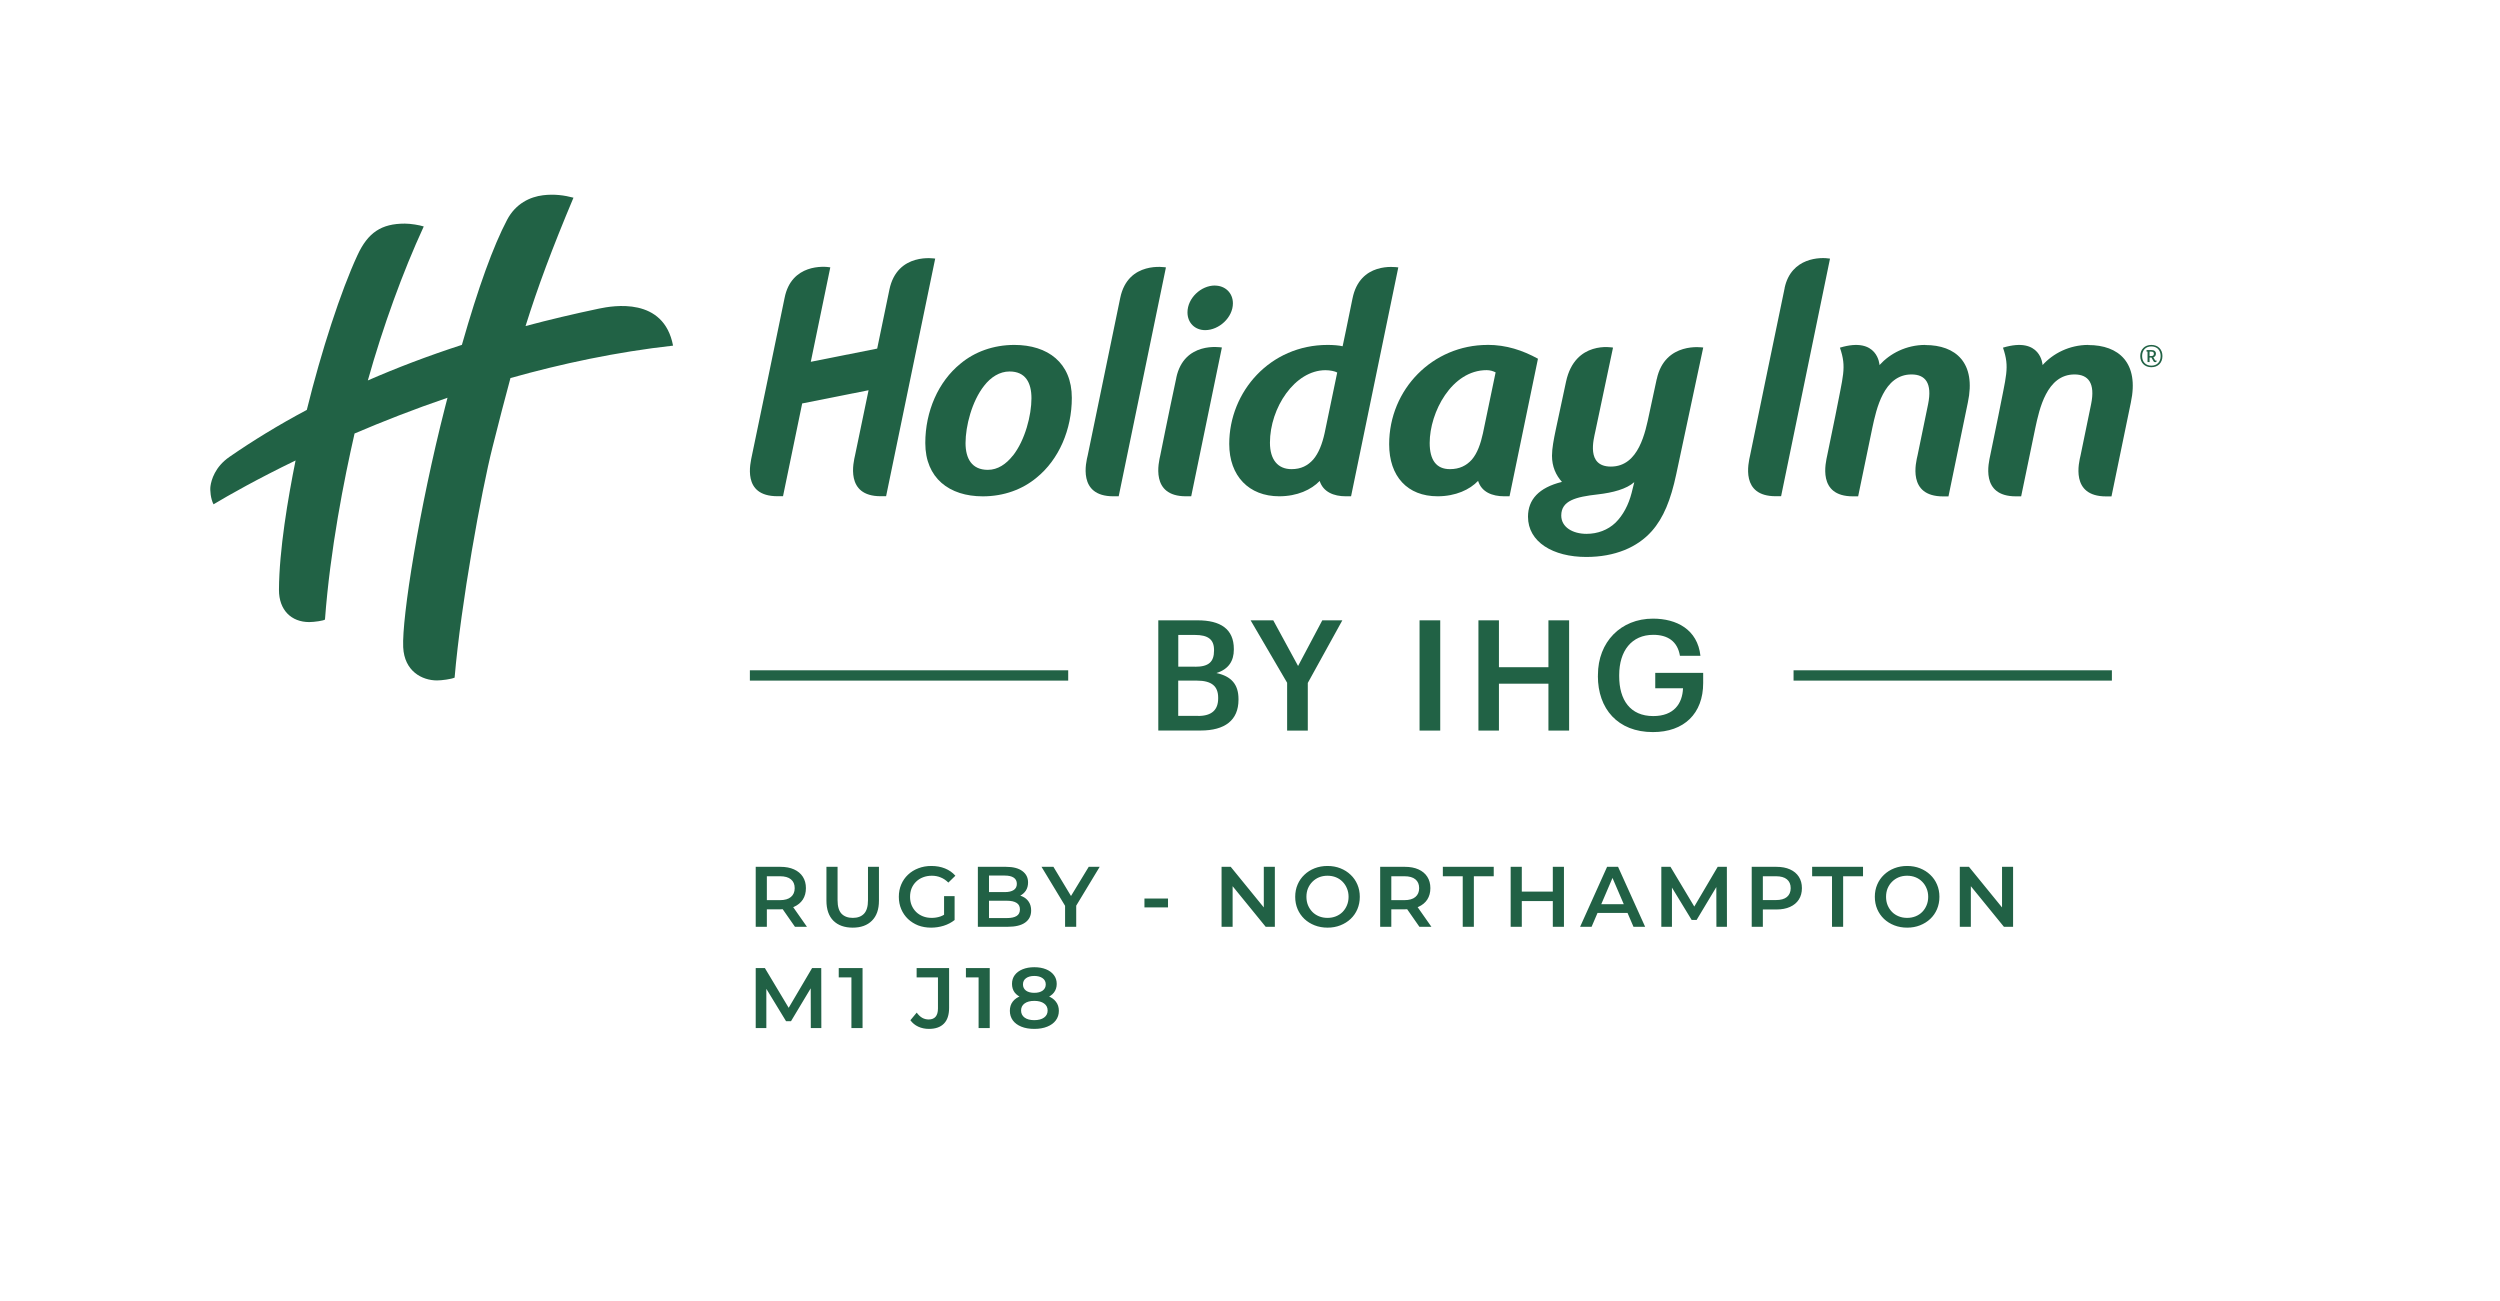 <svg width="321" height="167" viewBox="0 0 321 167" fill="none" xmlns="http://www.w3.org/2000/svg">
<rect width="321" height="167" fill="white"/>
<path d="M97.034 119V111.3H100.202C100.884 111.3 101.467 111.41 101.951 111.63C102.442 111.85 102.82 112.165 103.084 112.576C103.348 112.987 103.48 113.474 103.48 114.039C103.48 114.604 103.348 115.091 103.084 115.502C102.82 115.905 102.442 116.217 101.951 116.437C101.467 116.65 100.884 116.756 100.202 116.756H97.826L98.464 116.107V119H97.034ZM102.072 119L100.125 116.206H101.654L103.612 119H102.072ZM98.464 116.261L97.826 115.579H100.136C100.767 115.579 101.24 115.443 101.555 115.172C101.878 114.901 102.039 114.523 102.039 114.039C102.039 113.548 101.878 113.17 101.555 112.906C101.24 112.642 100.767 112.51 100.136 112.51H97.826L98.464 111.806V116.261ZM109.491 119.11C108.435 119.11 107.606 118.813 107.005 118.219C106.411 117.625 106.114 116.767 106.114 115.645V111.3H107.544V115.59C107.544 116.382 107.713 116.958 108.05 117.317C108.395 117.676 108.879 117.856 109.502 117.856C110.125 117.856 110.606 117.676 110.943 117.317C111.28 116.958 111.449 116.382 111.449 115.59V111.3H112.857V115.645C112.857 116.767 112.556 117.625 111.955 118.219C111.361 118.813 110.54 119.11 109.491 119.11ZM119.557 119.11C118.955 119.11 118.402 119.015 117.896 118.824C117.397 118.626 116.961 118.351 116.587 117.999C116.213 117.64 115.923 117.218 115.718 116.734C115.512 116.25 115.41 115.722 115.41 115.15C115.41 114.578 115.512 114.05 115.718 113.566C115.923 113.082 116.213 112.664 116.587 112.312C116.968 111.953 117.412 111.678 117.918 111.487C118.424 111.289 118.977 111.19 119.579 111.19C120.231 111.19 120.818 111.296 121.339 111.509C121.867 111.722 122.31 112.033 122.67 112.444L121.768 113.324C121.467 113.023 121.141 112.803 120.789 112.664C120.444 112.517 120.063 112.444 119.645 112.444C119.241 112.444 118.867 112.51 118.523 112.642C118.178 112.774 117.881 112.961 117.632 113.203C117.382 113.445 117.188 113.731 117.049 114.061C116.917 114.391 116.851 114.754 116.851 115.15C116.851 115.539 116.917 115.898 117.049 116.228C117.188 116.558 117.382 116.848 117.632 117.097C117.881 117.339 118.174 117.526 118.512 117.658C118.849 117.79 119.223 117.856 119.634 117.856C120.015 117.856 120.382 117.797 120.734 117.68C121.093 117.555 121.434 117.35 121.757 117.064L122.571 118.131C122.167 118.454 121.698 118.699 121.163 118.868C120.635 119.029 120.099 119.11 119.557 119.11ZM121.218 117.944V115.062H122.571V118.131L121.218 117.944ZM125.557 119V111.3H129.165C130.089 111.3 130.793 111.483 131.277 111.85C131.761 112.209 132.003 112.693 132.003 113.302C132.003 113.713 131.907 114.065 131.717 114.358C131.526 114.644 131.269 114.868 130.947 115.029C130.631 115.183 130.287 115.26 129.913 115.26L130.111 114.864C130.543 114.864 130.932 114.945 131.277 115.106C131.621 115.26 131.893 115.487 132.091 115.788C132.296 116.089 132.399 116.463 132.399 116.91C132.399 117.57 132.146 118.083 131.64 118.45C131.134 118.817 130.382 119 129.385 119H125.557ZM126.987 117.878H129.297C129.832 117.878 130.243 117.79 130.529 117.614C130.815 117.438 130.958 117.156 130.958 116.767C130.958 116.386 130.815 116.107 130.529 115.931C130.243 115.748 129.832 115.656 129.297 115.656H126.877V114.545H129.011C129.509 114.545 129.891 114.457 130.155 114.281C130.426 114.105 130.562 113.841 130.562 113.489C130.562 113.13 130.426 112.862 130.155 112.686C129.891 112.51 129.509 112.422 129.011 112.422H126.987V117.878ZM136.756 119V115.953L137.075 116.833L133.731 111.3H135.26L137.944 115.755H137.086L139.792 111.3H141.2L137.856 116.833L138.186 115.953V119H136.756ZM146.947 116.514V115.37H149.972V116.514H146.947ZM156.849 119V111.3H158.026L162.855 117.229H162.272V111.3H163.691V119H162.514L157.685 113.071H158.268V119H156.849ZM170.462 119.11C169.861 119.11 169.307 119.011 168.801 118.813C168.295 118.615 167.855 118.34 167.481 117.988C167.107 117.629 166.817 117.211 166.612 116.734C166.407 116.25 166.304 115.722 166.304 115.15C166.304 114.578 166.407 114.054 166.612 113.577C166.817 113.093 167.107 112.675 167.481 112.323C167.855 111.964 168.295 111.685 168.801 111.487C169.307 111.289 169.857 111.19 170.451 111.19C171.052 111.19 171.602 111.289 172.101 111.487C172.607 111.685 173.047 111.964 173.421 112.323C173.795 112.675 174.085 113.093 174.29 113.577C174.495 114.054 174.598 114.578 174.598 115.15C174.598 115.722 174.495 116.25 174.29 116.734C174.085 117.218 173.795 117.636 173.421 117.988C173.047 118.34 172.607 118.615 172.101 118.813C171.602 119.011 171.056 119.11 170.462 119.11ZM170.451 117.856C170.84 117.856 171.199 117.79 171.529 117.658C171.859 117.526 172.145 117.339 172.387 117.097C172.629 116.848 172.816 116.562 172.948 116.239C173.087 115.909 173.157 115.546 173.157 115.15C173.157 114.754 173.087 114.395 172.948 114.072C172.816 113.742 172.629 113.456 172.387 113.214C172.145 112.965 171.859 112.774 171.529 112.642C171.199 112.51 170.84 112.444 170.451 112.444C170.062 112.444 169.703 112.51 169.373 112.642C169.05 112.774 168.764 112.965 168.515 113.214C168.273 113.456 168.082 113.742 167.943 114.072C167.811 114.395 167.745 114.754 167.745 115.15C167.745 115.539 167.811 115.898 167.943 116.228C168.082 116.558 168.273 116.848 168.515 117.097C168.757 117.339 169.043 117.526 169.373 117.658C169.703 117.79 170.062 117.856 170.451 117.856ZM177.214 119V111.3H180.382C181.064 111.3 181.647 111.41 182.131 111.63C182.622 111.85 183 112.165 183.264 112.576C183.528 112.987 183.66 113.474 183.66 114.039C183.66 114.604 183.528 115.091 183.264 115.502C183 115.905 182.622 116.217 182.131 116.437C181.647 116.65 181.064 116.756 180.382 116.756H178.006L178.644 116.107V119H177.214ZM182.252 119L180.305 116.206H181.834L183.792 119H182.252ZM178.644 116.261L178.006 115.579H180.316C180.946 115.579 181.419 115.443 181.735 115.172C182.057 114.901 182.219 114.523 182.219 114.039C182.219 113.548 182.057 113.17 181.735 112.906C181.419 112.642 180.946 112.51 180.316 112.51H178.006L178.644 111.806V116.261ZM187.814 119V112.51H185.262V111.3H191.796V112.51H189.244V119H187.814ZM199.381 111.3H200.811V119H199.381V111.3ZM195.399 119H193.969V111.3H195.399V119ZM199.491 115.7H195.278V114.479H199.491V115.7ZM202.886 119L206.351 111.3H207.759L211.235 119H209.739L206.758 112.059H207.33L204.36 119H202.886ZM204.481 117.218L204.866 116.096H209.024L209.409 117.218H204.481ZM213.314 119V111.3H214.491L217.857 116.921H217.241L220.552 111.3H221.729L221.74 119H220.387L220.376 113.423H220.662L217.846 118.12H217.208L214.348 113.423H214.678V119H213.314ZM224.92 119V111.3H228.088C228.77 111.3 229.353 111.41 229.837 111.63C230.328 111.85 230.706 112.165 230.97 112.576C231.234 112.987 231.366 113.474 231.366 114.039C231.366 114.604 231.234 115.091 230.97 115.502C230.706 115.913 230.328 116.228 229.837 116.448C229.353 116.668 228.77 116.778 228.088 116.778H225.712L226.35 116.107V119H224.92ZM226.35 116.261L225.712 115.568H228.022C228.652 115.568 229.125 115.436 229.441 115.172C229.763 114.901 229.925 114.523 229.925 114.039C229.925 113.548 229.763 113.17 229.441 112.906C229.125 112.642 228.652 112.51 228.022 112.51H225.712L226.35 111.806V116.261ZM235.23 119V112.51H232.678V111.3H239.212V112.51H236.66V119H235.23ZM244.886 119.11C244.285 119.11 243.731 119.011 243.225 118.813C242.719 118.615 242.279 118.34 241.905 117.988C241.531 117.629 241.241 117.211 241.036 116.734C240.831 116.25 240.728 115.722 240.728 115.15C240.728 114.578 240.831 114.054 241.036 113.577C241.241 113.093 241.531 112.675 241.905 112.323C242.279 111.964 242.719 111.685 243.225 111.487C243.731 111.289 244.281 111.19 244.875 111.19C245.476 111.19 246.026 111.289 246.525 111.487C247.031 111.685 247.471 111.964 247.845 112.323C248.219 112.675 248.509 113.093 248.714 113.577C248.919 114.054 249.022 114.578 249.022 115.15C249.022 115.722 248.919 116.25 248.714 116.734C248.509 117.218 248.219 117.636 247.845 117.988C247.471 118.34 247.031 118.615 246.525 118.813C246.026 119.011 245.48 119.11 244.886 119.11ZM244.875 117.856C245.264 117.856 245.623 117.79 245.953 117.658C246.283 117.526 246.569 117.339 246.811 117.097C247.053 116.848 247.24 116.562 247.372 116.239C247.511 115.909 247.581 115.546 247.581 115.15C247.581 114.754 247.511 114.395 247.372 114.072C247.24 113.742 247.053 113.456 246.811 113.214C246.569 112.965 246.283 112.774 245.953 112.642C245.623 112.51 245.264 112.444 244.875 112.444C244.486 112.444 244.127 112.51 243.797 112.642C243.474 112.774 243.188 112.965 242.939 113.214C242.697 113.456 242.506 113.742 242.367 114.072C242.235 114.395 242.169 114.754 242.169 115.15C242.169 115.539 242.235 115.898 242.367 116.228C242.506 116.558 242.697 116.848 242.939 117.097C243.181 117.339 243.467 117.526 243.797 117.658C244.127 117.79 244.486 117.856 244.875 117.856ZM251.638 119V111.3H252.815L257.644 117.229H257.061V111.3H258.48V119H257.303L252.474 113.071H253.057V119H251.638ZM97.034 132V124.3H98.211L101.577 129.921H100.961L104.272 124.3H105.449L105.46 132H104.107L104.096 126.423H104.382L101.566 131.12H100.928L98.068 126.423H98.398V132H97.034ZM109.322 132V124.85L109.949 125.499H107.694V124.3H110.752V132H109.322ZM119.268 132.11C118.777 132.11 118.322 132.015 117.904 131.824C117.494 131.633 117.156 131.358 116.892 130.999L117.706 130.02C117.919 130.313 118.15 130.533 118.399 130.68C118.656 130.827 118.935 130.9 119.235 130.9C120.035 130.9 120.434 130.427 120.434 129.481V125.499H117.695V124.3H121.864V129.404C121.864 130.313 121.641 130.992 121.193 131.439C120.753 131.886 120.112 132.11 119.268 132.11ZM125.652 132V124.85L126.279 125.499H124.024V124.3H127.082V132H125.652ZM132.801 132.11C132.163 132.11 131.609 132.015 131.14 131.824C130.67 131.633 130.307 131.366 130.051 131.021C129.794 130.669 129.666 130.258 129.666 129.789C129.666 129.32 129.79 128.924 130.04 128.601C130.289 128.278 130.648 128.033 131.118 127.864C131.587 127.695 132.148 127.611 132.801 127.611C133.453 127.611 134.014 127.695 134.484 127.864C134.96 128.033 135.323 128.282 135.573 128.612C135.829 128.935 135.958 129.327 135.958 129.789C135.958 130.258 135.826 130.669 135.562 131.021C135.305 131.366 134.938 131.633 134.462 131.824C133.992 132.015 133.439 132.11 132.801 132.11ZM132.801 130.988C133.329 130.988 133.747 130.878 134.055 130.658C134.363 130.438 134.517 130.134 134.517 129.745C134.517 129.364 134.363 129.063 134.055 128.843C133.747 128.623 133.329 128.513 132.801 128.513C132.273 128.513 131.858 128.623 131.558 128.843C131.257 129.063 131.107 129.364 131.107 129.745C131.107 130.134 131.257 130.438 131.558 130.658C131.858 130.878 132.273 130.988 132.801 130.988ZM132.801 128.359C132.207 128.359 131.697 128.282 131.272 128.128C130.846 127.967 130.516 127.736 130.282 127.435C130.054 127.127 129.941 126.76 129.941 126.335C129.941 125.895 130.058 125.517 130.293 125.202C130.535 124.879 130.872 124.63 131.305 124.454C131.737 124.278 132.236 124.19 132.801 124.19C133.373 124.19 133.875 124.278 134.308 124.454C134.74 124.63 135.078 124.879 135.32 125.202C135.562 125.517 135.683 125.895 135.683 126.335C135.683 126.76 135.565 127.127 135.331 127.435C135.103 127.736 134.773 127.967 134.341 128.128C133.908 128.282 133.395 128.359 132.801 128.359ZM132.801 127.479C133.255 127.479 133.615 127.384 133.879 127.193C134.143 126.995 134.275 126.731 134.275 126.401C134.275 126.056 134.139 125.789 133.868 125.598C133.596 125.407 133.241 125.312 132.801 125.312C132.361 125.312 132.009 125.407 131.745 125.598C131.481 125.789 131.349 126.056 131.349 126.401C131.349 126.731 131.477 126.995 131.734 127.193C131.998 127.384 132.353 127.479 132.801 127.479Z" fill="#216145"/>
<path d="M148.719 79.65H153.788C156.697 79.65 158.425 80.757 158.425 83.329V83.412C158.425 84.817 157.789 85.924 156.189 86.418C158.111 86.836 159.023 87.883 159.023 89.76V89.843C159.023 92.475 157.281 93.798 154.17 93.798H148.726V79.643L148.719 79.65ZM153.467 85.61C155.209 85.61 155.882 84.975 155.882 83.531V83.449C155.882 82.103 155.112 81.527 153.429 81.527H151.291V85.603H153.467V85.61ZM153.841 91.929C155.606 91.929 156.413 91.136 156.413 89.671V89.588C156.413 88.123 155.598 87.39 153.661 87.39H151.283V91.921H153.841V91.929Z" fill="#216245"/>
<path d="M165.267 87.666L160.578 79.65H163.487L166.673 85.513L169.783 79.65H172.356L167.921 87.689V93.806H165.267V87.666Z" fill="#216245"/>
<path d="M182.271 79.65H184.926V93.806H182.271V79.65Z" fill="#216245"/>
<path d="M189.831 79.65H192.463V85.67H198.819V79.65H201.474V93.806H198.819V87.786H192.463V93.806H189.831V79.65Z" fill="#216245"/>
<path d="M205.175 86.814V86.657C205.175 82.439 208.107 79.433 212.242 79.433C215.27 79.433 217.962 80.817 218.336 84.204H215.704C215.39 82.327 214.119 81.512 212.279 81.512C209.505 81.512 207.905 83.569 207.905 86.679V86.836C207.905 89.865 209.311 91.944 212.279 91.944C214.934 91.944 216.018 90.343 216.1 88.377H212.534V86.395H218.688V87.704C218.688 91.622 216.235 94 212.234 94C207.703 94 205.168 90.994 205.168 86.814H205.175Z" fill="#216245"/>
<path d="M137.158 86.066H96.284V87.39H137.158V86.066Z" fill="#216245"/>
<path d="M271.167 86.066H230.293V87.39H271.167V86.066Z" fill="#216245"/>
<path d="M86.421 44.385C85.232 38.089 78.719 39.248 76.925 39.622C73.62 40.317 70.471 41.065 67.48 41.865C69.051 36.855 70.86 31.987 73.634 25.384C72.483 25.078 71.189 24.891 69.724 25.07C68.071 25.272 66.216 26.125 65.11 28.226C63.338 31.591 61.416 36.885 59.307 44.281C54.94 45.701 50.925 47.234 47.23 48.849C49.175 41.925 51.71 34.933 54.409 29.078C53.841 28.899 52.757 28.712 51.979 28.712C48.988 28.712 47.245 29.841 45.892 32.78C43.776 37.349 41.263 45.043 39.394 52.633C35.745 54.57 32.455 56.596 29.456 58.668C27.594 59.954 27.138 61.636 27.026 62.407C26.943 62.945 27.055 64.067 27.415 64.754C29.448 63.536 33.09 61.479 37.951 59.124C36.978 63.947 35.842 70.632 35.819 75.739C35.812 78.342 37.412 79.875 39.708 79.875C40.343 79.875 41.592 79.695 41.727 79.546C42.392 70.602 44.18 61.554 45.526 55.662C49.145 54.114 53.153 52.543 57.46 51.07C57.355 51.474 57.251 51.87 57.146 52.282C53.818 65.285 51.59 79.306 51.77 83.105C51.919 86.186 54.185 87.367 56.114 87.367C56.712 87.367 57.946 87.203 58.372 87.008C59.187 77.474 61.82 63.035 63.233 57.441C64.07 54.106 64.818 51.212 65.543 48.543C72.087 46.703 79.131 45.193 86.429 44.378" fill="#216245"/>
<path d="M276.237 44.288C275.369 44.288 274.808 44.871 274.808 45.716C274.808 46.561 275.369 47.152 276.237 47.152C277.104 47.152 277.657 46.569 277.657 45.716C277.657 44.864 277.097 44.288 276.237 44.288ZM276.237 46.95C275.526 46.95 275.048 46.486 275.048 45.716C275.048 44.946 275.526 44.482 276.237 44.482C276.947 44.482 277.426 44.946 277.426 45.716C277.426 46.486 276.947 46.95 276.237 46.95Z" fill="#216245"/>
<path d="M276.782 46.3C276.782 46.3 276.73 46.292 276.693 46.232L276.491 45.873C276.708 45.806 276.82 45.649 276.82 45.41C276.82 45.096 276.581 44.946 276.229 44.946H275.616V45.148H275.743V46.486H276.005V45.911H276.244L276.491 46.344C276.558 46.464 276.625 46.501 276.738 46.501C276.79 46.501 276.85 46.479 276.887 46.457L276.902 46.277C276.902 46.277 276.82 46.315 276.79 46.315L276.782 46.3ZM276.229 45.716H276.005V45.148H276.199C276.439 45.148 276.558 45.215 276.558 45.425C276.558 45.597 276.476 45.716 276.237 45.716H276.229Z" fill="#216245"/>
<path d="M212.721 48.677C211.816 52.865 211.771 53.104 211.771 53.089C211.27 55.445 210.44 59.909 206.836 59.909C203.62 59.909 204.645 56.357 204.832 55.43L207.112 44.632C207.112 44.632 202.229 43.645 201.078 49.014C199.926 54.383 199.739 55.273 199.739 55.273C199.507 56.402 199.276 57.553 199.276 58.518C199.276 59.909 199.777 61.016 200.554 61.876C197.586 62.608 196.195 64.149 196.195 66.347C196.195 69.593 199.403 71.514 203.68 71.514C207.344 71.514 210.245 70.281 212.092 68.194C213.595 66.497 214.53 64.179 215.226 60.904L218.695 44.624C218.695 44.624 213.775 43.794 212.728 48.677H212.721ZM209.498 63.296C209.109 64.807 208.413 66.153 207.419 67.125C206.454 68.045 205.138 68.546 203.71 68.546C201.938 68.546 200.465 67.693 200.465 66.19C200.465 64.269 202.356 63.797 205.138 63.483C207.112 63.259 208.847 62.788 209.842 61.906L209.498 63.296Z" fill="#216245"/>
<path d="M190.998 44.288C183.969 44.288 178.368 49.971 178.368 57.038C178.368 61.18 180.723 63.723 184.589 63.723C186.907 63.723 188.74 62.863 189.786 61.741C190.235 63.184 191.596 63.723 193.144 63.723H193.824L197.474 46.06C195.507 44.983 193.421 44.281 191.005 44.281L190.998 44.288ZM190.415 55.609C190.115 57 189.682 58.197 188.994 59.004C188.298 59.782 187.408 60.238 186.167 60.238C184.432 60.238 183.572 59.079 183.572 56.873C183.572 52.932 186.399 47.526 190.886 47.526C191.342 47.526 191.716 47.653 192.037 47.81L190.415 55.602V55.609Z" fill="#216245"/>
<path d="M268.146 44.288C265.693 44.288 263.599 45.395 262.268 46.875C262.268 46.875 262.089 43.159 257.183 44.639C258.073 47.242 257.587 48.154 256.585 53.403L255.546 58.473C255.366 59.348 254.222 63.73 258.836 63.73H259.516L261.341 54.921C261.85 52.558 262.792 48.079 266.366 48.079C268.138 48.079 269.051 49.186 268.497 51.9L267.144 58.473C266.949 59.318 265.783 63.738 270.426 63.738H271.114L273.597 51.706C274.704 46.561 272.027 44.303 268.146 44.303" fill="#216245"/>
<path d="M114.194 37.214C113.962 38.328 113.453 40.766 112.631 44.759L104.106 46.456L106.611 34.328C105.834 34.185 101.609 33.849 100.741 38.253C100.472 39.629 96.554 58.458 96.554 58.458C96.359 59.438 95.215 63.715 99.829 63.715H100.539L103 51.803L111.524 50.106C110.679 54.203 109.789 58.458 109.789 58.458C109.602 59.303 108.466 63.715 113.08 63.715H113.775L120.079 33.206C120.079 33.206 115.196 32.331 114.194 37.206" fill="#216245"/>
<path d="M247.208 44.288C244.755 44.288 242.662 45.395 241.33 46.875C241.33 46.875 241.151 43.159 236.246 44.639C237.135 47.242 236.649 48.154 235.655 53.403L234.615 58.473C234.436 59.348 233.292 63.73 237.906 63.73H238.586L240.411 54.921C240.919 52.558 241.861 48.079 245.436 48.079C247.215 48.079 248.12 49.186 247.567 51.9L246.213 58.473C246.019 59.318 244.852 63.738 249.496 63.738H250.184L252.667 51.706C253.773 46.561 251.096 44.303 247.215 44.303" fill="#216245"/>
<path d="M229.149 36.99C228.387 40.557 224.715 58.458 224.715 58.458C224.483 59.49 223.466 63.715 227.998 63.715H228.693L234.974 33.206C233.778 32.996 229.987 33.019 229.142 36.982" fill="#216245"/>
<path d="M130.249 44.288C127.542 44.288 125.141 45.178 123.332 46.688C120.468 49.006 118.808 52.828 118.808 56.888C118.808 61.404 121.903 63.73 126.188 63.73C128.895 63.73 131.288 62.84 133.098 61.33C135.962 59.012 137.622 55.153 137.622 51.085C137.622 46.569 134.526 44.288 130.241 44.288H130.249ZM130.047 58.503C129.194 59.587 128.117 60.328 126.839 60.328C124.79 60.328 123.975 58.892 123.975 56.888C123.975 54.727 124.782 51.519 126.375 49.515C127.22 48.431 128.349 47.698 129.628 47.698C131.669 47.698 132.439 49.133 132.439 51.138C132.439 53.306 131.632 56.514 130.047 58.518V58.503Z" fill="#216245"/>
<path d="M151.044 48.49C150.02 53.254 148.98 58.466 148.98 58.466C148.793 59.311 147.657 63.723 152.27 63.723H152.951L156.892 44.617C156.712 44.595 152.039 43.802 151.037 48.49" fill="#216245"/>
<path d="M143.836 38.261C142.834 43.129 139.663 58.466 139.663 58.466C139.461 59.311 138.324 63.723 142.946 63.723H143.641L149.706 34.335C149.706 34.335 144.823 33.43 143.836 38.261Z" fill="#216245"/>
<path d="M155.987 36.661C154.207 36.661 152.472 38.283 152.472 40.108C152.472 41.461 153.437 42.389 154.746 42.389C156.525 42.389 158.305 40.766 158.305 38.949C158.305 37.603 157.303 36.668 155.987 36.668" fill="#216245"/>
<path d="M173.657 38.343C173.201 40.654 172.348 44.684 172.393 44.46C171.929 44.348 171.197 44.288 170.464 44.288C163.091 44.288 157.834 50.278 157.834 57C157.834 61.135 160.376 63.723 164.25 63.723C166.568 63.723 168.37 62.878 169.447 61.756C169.895 63.162 171.241 63.723 172.797 63.723H173.477L179.542 34.335C179.138 34.283 174.591 33.61 173.657 38.351V38.343ZM170.082 55.609C169.776 57 169.312 58.197 168.617 59.004C167.921 59.782 167.061 60.238 165.828 60.238C164.093 60.238 163.061 59.042 163.061 56.843C163.061 52.364 166.246 47.533 170.195 47.533C170.778 47.533 171.428 47.668 171.698 47.833L170.082 55.609Z" fill="#216245"/>
</svg>
